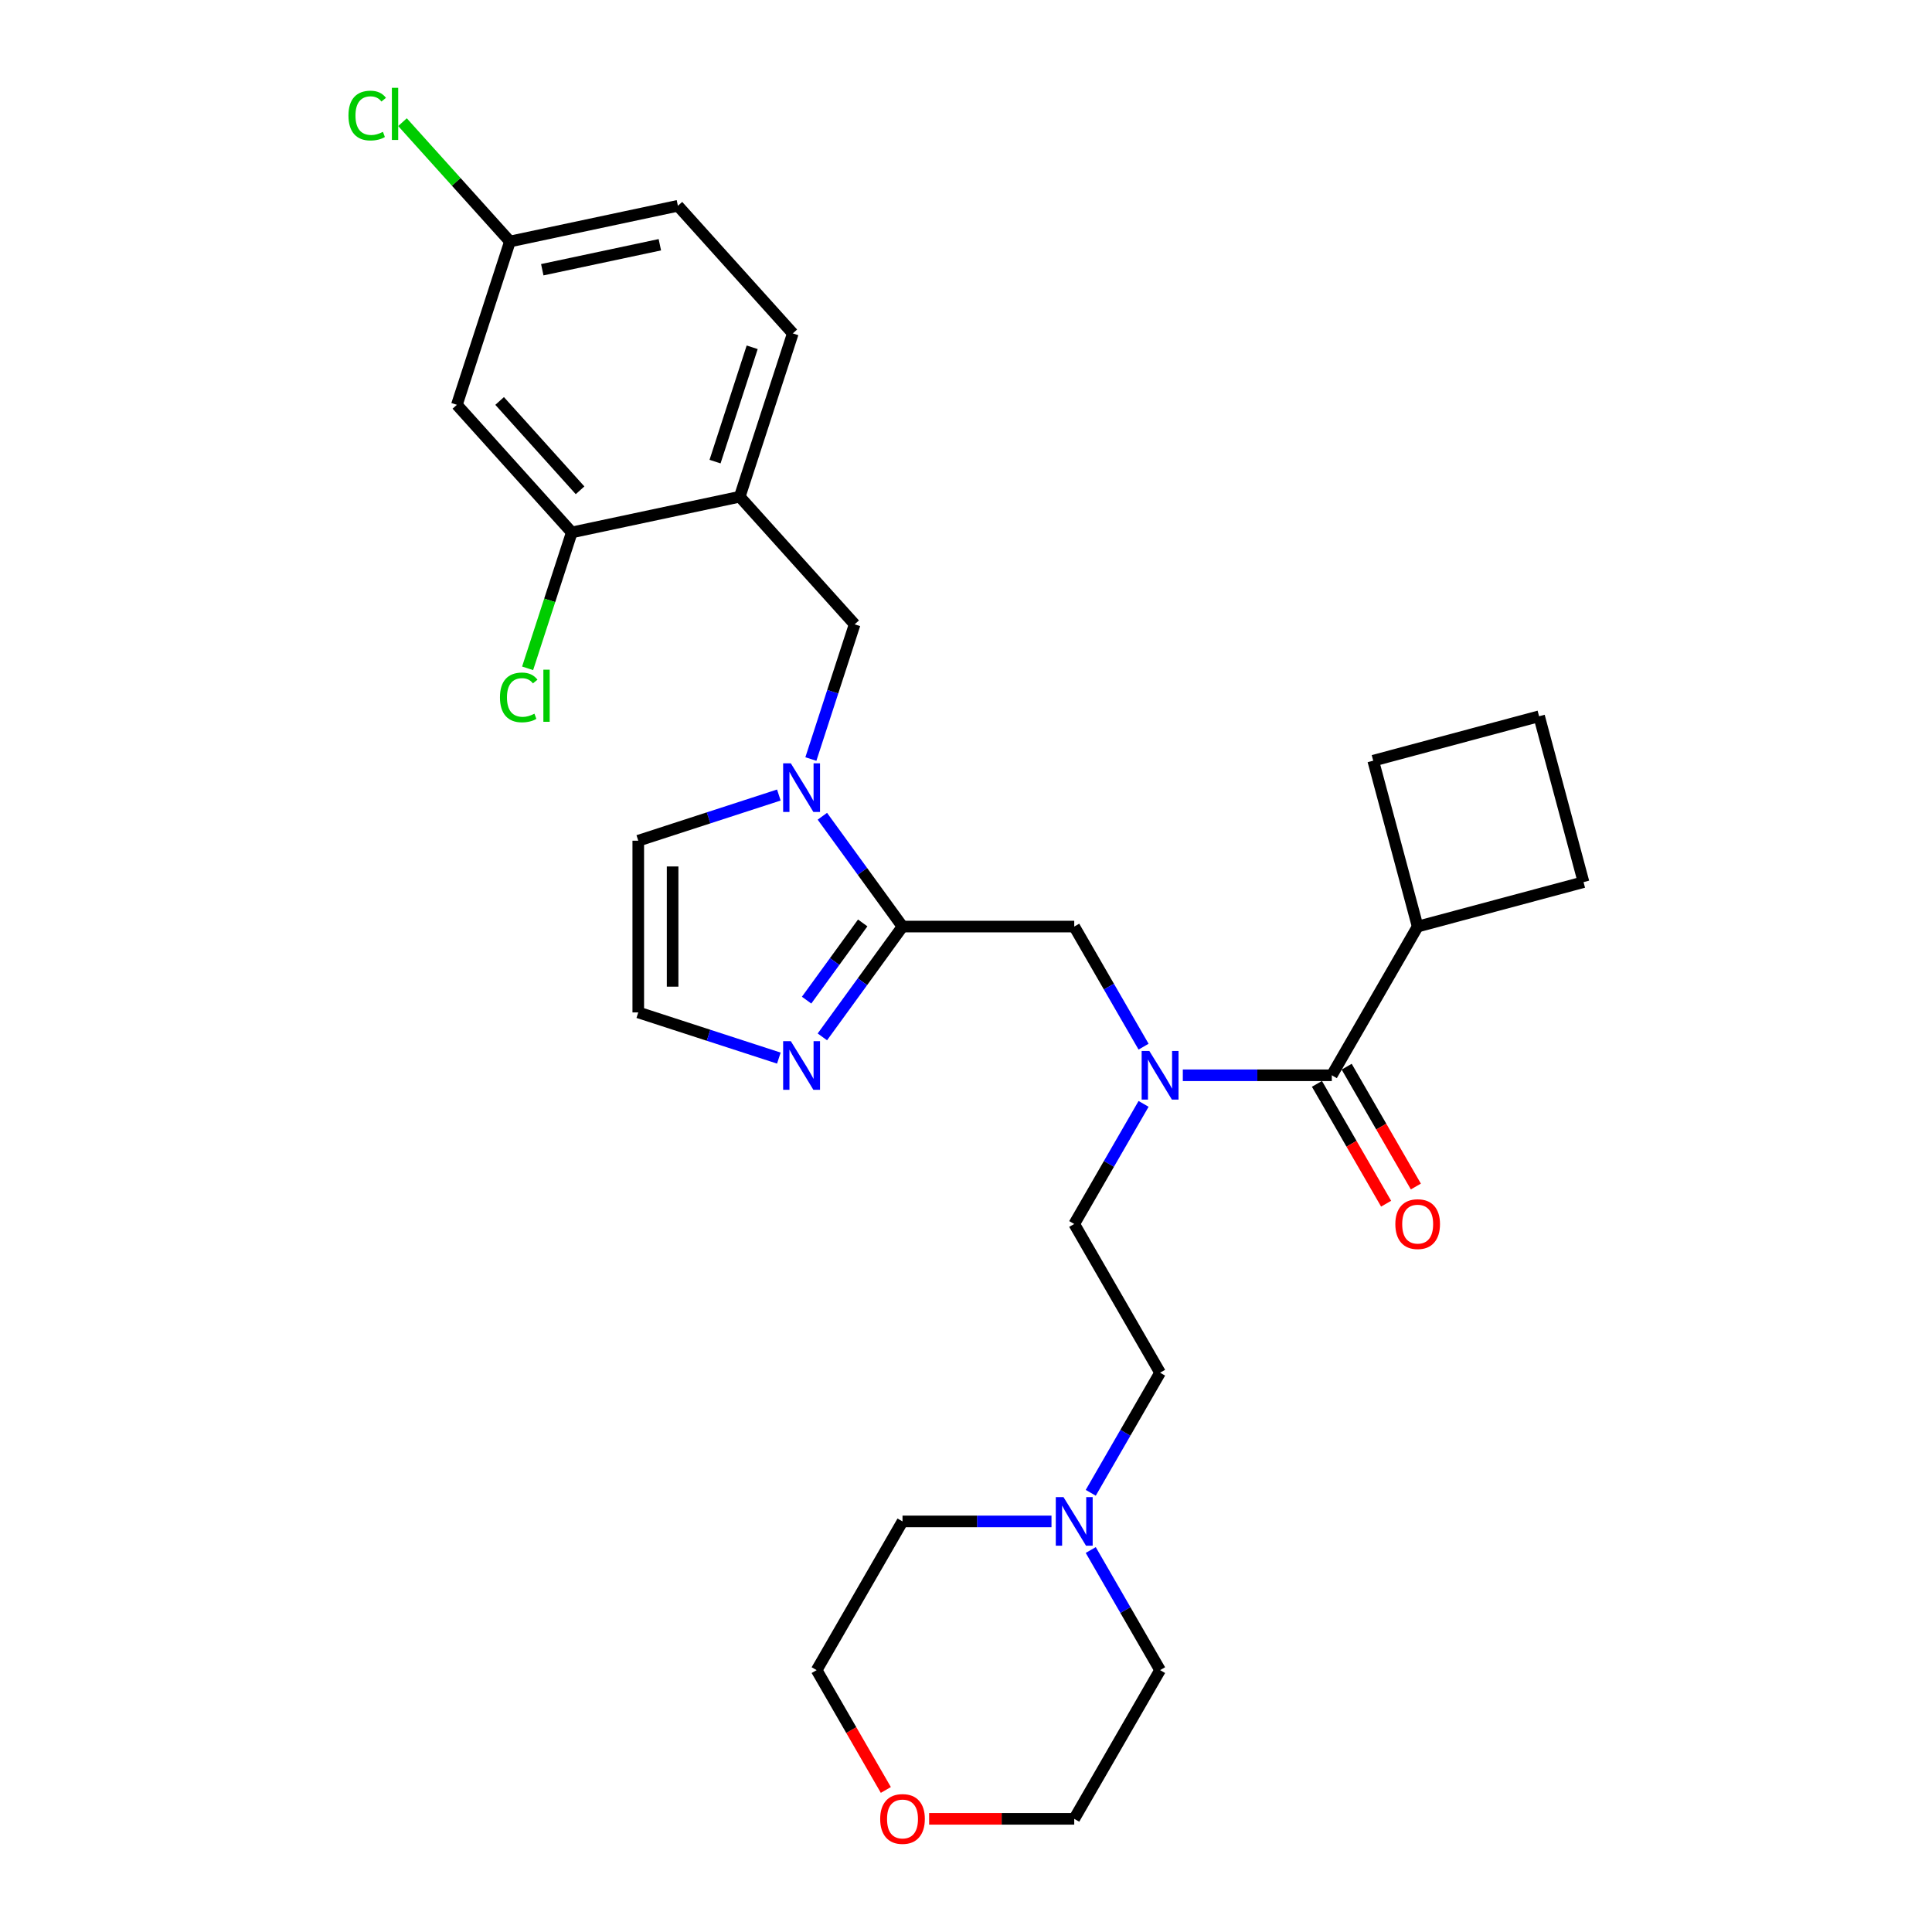<?xml version='1.0' encoding='iso-8859-1'?>
<svg version='1.1' baseProfile='full'
              xmlns='http://www.w3.org/2000/svg'
                      xmlns:rdkit='http://www.rdkit.org/xml'
                      xmlns:xlink='http://www.w3.org/1999/xlink'
                  xml:space='preserve'
width='1000px' height='1000px' viewBox='0 0 1000 1000'>
<!-- END OF HEADER -->
<rect style='opacity:1.0;fill:#FFFFFF;stroke:none' width='1000' height='1000' x='0' y='0'> </rect>
<path class='bond-0' d='M 733.782,479.589 L 710.778,393.736' style='fill:none;fill-rule:evenodd;stroke:#000000;stroke-width:6px;stroke-linecap:butt;stroke-linejoin:miter;stroke-opacity:1' />
<path class='bond-1' d='M 733.782,479.589 L 819.634,456.585' style='fill:none;fill-rule:evenodd;stroke:#000000;stroke-width:6px;stroke-linecap:butt;stroke-linejoin:miter;stroke-opacity:1' />
<path class='bond-2' d='M 733.782,479.589 L 689.341,556.562' style='fill:none;fill-rule:evenodd;stroke:#000000;stroke-width:6px;stroke-linecap:butt;stroke-linejoin:miter;stroke-opacity:1' />
<path class='bond-3' d='M 556.02,479.589 L 573.966,510.671' style='fill:none;fill-rule:evenodd;stroke:#000000;stroke-width:6px;stroke-linecap:butt;stroke-linejoin:miter;stroke-opacity:1' />
<path class='bond-3' d='M 573.966,510.671 L 591.911,541.754' style='fill:none;fill-rule:evenodd;stroke:#0000FF;stroke-width:6px;stroke-linecap:butt;stroke-linejoin:miter;stroke-opacity:1' />
<path class='bond-4' d='M 556.02,479.589 L 467.139,479.589' style='fill:none;fill-rule:evenodd;stroke:#000000;stroke-width:6px;stroke-linecap:butt;stroke-linejoin:miter;stroke-opacity:1' />
<path class='bond-5' d='M 591.911,571.369 L 573.966,602.452' style='fill:none;fill-rule:evenodd;stroke:#0000FF;stroke-width:6px;stroke-linecap:butt;stroke-linejoin:miter;stroke-opacity:1' />
<path class='bond-5' d='M 573.966,602.452 L 556.02,633.535' style='fill:none;fill-rule:evenodd;stroke:#000000;stroke-width:6px;stroke-linecap:butt;stroke-linejoin:miter;stroke-opacity:1' />
<path class='bond-6' d='M 612.228,556.562 L 650.785,556.562' style='fill:none;fill-rule:evenodd;stroke:#0000FF;stroke-width:6px;stroke-linecap:butt;stroke-linejoin:miter;stroke-opacity:1' />
<path class='bond-6' d='M 650.785,556.562 L 689.341,556.562' style='fill:none;fill-rule:evenodd;stroke:#000000;stroke-width:6px;stroke-linecap:butt;stroke-linejoin:miter;stroke-opacity:1' />
<path class='bond-7' d='M 681.644,561.006 L 699.548,592.017' style='fill:none;fill-rule:evenodd;stroke:#000000;stroke-width:6px;stroke-linecap:butt;stroke-linejoin:miter;stroke-opacity:1' />
<path class='bond-7' d='M 699.548,592.017 L 717.453,623.029' style='fill:none;fill-rule:evenodd;stroke:#FF0000;stroke-width:6px;stroke-linecap:butt;stroke-linejoin:miter;stroke-opacity:1' />
<path class='bond-7' d='M 697.038,552.118 L 714.943,583.129' style='fill:none;fill-rule:evenodd;stroke:#000000;stroke-width:6px;stroke-linecap:butt;stroke-linejoin:miter;stroke-opacity:1' />
<path class='bond-7' d='M 714.943,583.129 L 732.848,614.141' style='fill:none;fill-rule:evenodd;stroke:#FF0000;stroke-width:6px;stroke-linecap:butt;stroke-linejoin:miter;stroke-opacity:1' />
<path class='bond-8' d='M 796.63,370.732 L 819.634,456.585' style='fill:none;fill-rule:evenodd;stroke:#000000;stroke-width:6px;stroke-linecap:butt;stroke-linejoin:miter;stroke-opacity:1' />
<path class='bond-9' d='M 796.63,370.732 L 710.778,393.736' style='fill:none;fill-rule:evenodd;stroke:#000000;stroke-width:6px;stroke-linecap:butt;stroke-linejoin:miter;stroke-opacity:1' />
<path class='bond-10' d='M 564.569,772.673 L 582.515,741.59' style='fill:none;fill-rule:evenodd;stroke:#0000FF;stroke-width:6px;stroke-linecap:butt;stroke-linejoin:miter;stroke-opacity:1' />
<path class='bond-10' d='M 582.515,741.59 L 600.46,710.508' style='fill:none;fill-rule:evenodd;stroke:#000000;stroke-width:6px;stroke-linecap:butt;stroke-linejoin:miter;stroke-opacity:1' />
<path class='bond-11' d='M 544.252,787.481 L 505.696,787.481' style='fill:none;fill-rule:evenodd;stroke:#0000FF;stroke-width:6px;stroke-linecap:butt;stroke-linejoin:miter;stroke-opacity:1' />
<path class='bond-11' d='M 505.696,787.481 L 467.139,787.481' style='fill:none;fill-rule:evenodd;stroke:#000000;stroke-width:6px;stroke-linecap:butt;stroke-linejoin:miter;stroke-opacity:1' />
<path class='bond-12' d='M 564.569,802.288 L 582.515,833.371' style='fill:none;fill-rule:evenodd;stroke:#0000FF;stroke-width:6px;stroke-linecap:butt;stroke-linejoin:miter;stroke-opacity:1' />
<path class='bond-12' d='M 582.515,833.371 L 600.46,864.454' style='fill:none;fill-rule:evenodd;stroke:#000000;stroke-width:6px;stroke-linecap:butt;stroke-linejoin:miter;stroke-opacity:1' />
<path class='bond-13' d='M 403.129,411.506 L 366.747,423.327' style='fill:none;fill-rule:evenodd;stroke:#0000FF;stroke-width:6px;stroke-linecap:butt;stroke-linejoin:miter;stroke-opacity:1' />
<path class='bond-13' d='M 366.747,423.327 L 330.366,435.148' style='fill:none;fill-rule:evenodd;stroke:#000000;stroke-width:6px;stroke-linecap:butt;stroke-linejoin:miter;stroke-opacity:1' />
<path class='bond-14' d='M 425.655,422.49 L 446.397,451.039' style='fill:none;fill-rule:evenodd;stroke:#0000FF;stroke-width:6px;stroke-linecap:butt;stroke-linejoin:miter;stroke-opacity:1' />
<path class='bond-14' d='M 446.397,451.039 L 467.139,479.589' style='fill:none;fill-rule:evenodd;stroke:#000000;stroke-width:6px;stroke-linecap:butt;stroke-linejoin:miter;stroke-opacity:1' />
<path class='bond-15' d='M 419.708,392.875 L 431.035,358.013' style='fill:none;fill-rule:evenodd;stroke:#0000FF;stroke-width:6px;stroke-linecap:butt;stroke-linejoin:miter;stroke-opacity:1' />
<path class='bond-15' d='M 431.035,358.013 L 442.362,323.152' style='fill:none;fill-rule:evenodd;stroke:#000000;stroke-width:6px;stroke-linecap:butt;stroke-linejoin:miter;stroke-opacity:1' />
<path class='bond-16' d='M 330.366,435.148 L 330.366,524.029' style='fill:none;fill-rule:evenodd;stroke:#000000;stroke-width:6px;stroke-linecap:butt;stroke-linejoin:miter;stroke-opacity:1' />
<path class='bond-16' d='M 348.142,448.48 L 348.142,510.697' style='fill:none;fill-rule:evenodd;stroke:#000000;stroke-width:6px;stroke-linecap:butt;stroke-linejoin:miter;stroke-opacity:1' />
<path class='bond-17' d='M 467.139,479.589 L 446.397,508.138' style='fill:none;fill-rule:evenodd;stroke:#000000;stroke-width:6px;stroke-linecap:butt;stroke-linejoin:miter;stroke-opacity:1' />
<path class='bond-17' d='M 446.397,508.138 L 425.655,536.687' style='fill:none;fill-rule:evenodd;stroke:#0000FF;stroke-width:6px;stroke-linecap:butt;stroke-linejoin:miter;stroke-opacity:1' />
<path class='bond-17' d='M 446.535,477.705 L 432.016,497.689' style='fill:none;fill-rule:evenodd;stroke:#000000;stroke-width:6px;stroke-linecap:butt;stroke-linejoin:miter;stroke-opacity:1' />
<path class='bond-17' d='M 432.016,497.689 L 417.496,517.674' style='fill:none;fill-rule:evenodd;stroke:#0000FF;stroke-width:6px;stroke-linecap:butt;stroke-linejoin:miter;stroke-opacity:1' />
<path class='bond-18' d='M 330.366,524.029 L 366.747,535.85' style='fill:none;fill-rule:evenodd;stroke:#000000;stroke-width:6px;stroke-linecap:butt;stroke-linejoin:miter;stroke-opacity:1' />
<path class='bond-18' d='M 366.747,535.85 L 403.129,547.671' style='fill:none;fill-rule:evenodd;stroke:#0000FF;stroke-width:6px;stroke-linecap:butt;stroke-linejoin:miter;stroke-opacity:1' />
<path class='bond-19' d='M 480.916,941.427 L 518.468,941.427' style='fill:none;fill-rule:evenodd;stroke:#FF0000;stroke-width:6px;stroke-linecap:butt;stroke-linejoin:miter;stroke-opacity:1' />
<path class='bond-19' d='M 518.468,941.427 L 556.02,941.427' style='fill:none;fill-rule:evenodd;stroke:#000000;stroke-width:6px;stroke-linecap:butt;stroke-linejoin:miter;stroke-opacity:1' />
<path class='bond-20' d='M 458.508,926.477 L 440.603,895.465' style='fill:none;fill-rule:evenodd;stroke:#FF0000;stroke-width:6px;stroke-linecap:butt;stroke-linejoin:miter;stroke-opacity:1' />
<path class='bond-20' d='M 440.603,895.465 L 422.699,864.454' style='fill:none;fill-rule:evenodd;stroke:#000000;stroke-width:6px;stroke-linecap:butt;stroke-linejoin:miter;stroke-opacity:1' />
<path class='bond-21' d='M 350.882,106.519 L 263.944,124.998' style='fill:none;fill-rule:evenodd;stroke:#000000;stroke-width:6px;stroke-linecap:butt;stroke-linejoin:miter;stroke-opacity:1' />
<path class='bond-21' d='M 341.537,126.678 L 280.68,139.614' style='fill:none;fill-rule:evenodd;stroke:#000000;stroke-width:6px;stroke-linecap:butt;stroke-linejoin:miter;stroke-opacity:1' />
<path class='bond-22' d='M 350.882,106.519 L 410.355,172.57' style='fill:none;fill-rule:evenodd;stroke:#000000;stroke-width:6px;stroke-linecap:butt;stroke-linejoin:miter;stroke-opacity:1' />
<path class='bond-23' d='M 442.362,323.152 L 382.889,257.101' style='fill:none;fill-rule:evenodd;stroke:#000000;stroke-width:6px;stroke-linecap:butt;stroke-linejoin:miter;stroke-opacity:1' />
<path class='bond-24' d='M 263.944,124.998 L 236.478,209.529' style='fill:none;fill-rule:evenodd;stroke:#000000;stroke-width:6px;stroke-linecap:butt;stroke-linejoin:miter;stroke-opacity:1' />
<path class='bond-25' d='M 263.944,124.998 L 236.136,94.114' style='fill:none;fill-rule:evenodd;stroke:#000000;stroke-width:6px;stroke-linecap:butt;stroke-linejoin:miter;stroke-opacity:1' />
<path class='bond-25' d='M 236.136,94.114 L 208.328,63.231' style='fill:none;fill-rule:evenodd;stroke:#00CC00;stroke-width:6px;stroke-linecap:butt;stroke-linejoin:miter;stroke-opacity:1' />
<path class='bond-26' d='M 236.478,209.529 L 295.951,275.58' style='fill:none;fill-rule:evenodd;stroke:#000000;stroke-width:6px;stroke-linecap:butt;stroke-linejoin:miter;stroke-opacity:1' />
<path class='bond-26' d='M 258.609,207.542 L 300.24,253.778' style='fill:none;fill-rule:evenodd;stroke:#000000;stroke-width:6px;stroke-linecap:butt;stroke-linejoin:miter;stroke-opacity:1' />
<path class='bond-27' d='M 295.951,275.58 L 382.889,257.101' style='fill:none;fill-rule:evenodd;stroke:#000000;stroke-width:6px;stroke-linecap:butt;stroke-linejoin:miter;stroke-opacity:1' />
<path class='bond-28' d='M 295.951,275.58 L 284.522,310.753' style='fill:none;fill-rule:evenodd;stroke:#000000;stroke-width:6px;stroke-linecap:butt;stroke-linejoin:miter;stroke-opacity:1' />
<path class='bond-28' d='M 284.522,310.753 L 273.094,345.925' style='fill:none;fill-rule:evenodd;stroke:#00CC00;stroke-width:6px;stroke-linecap:butt;stroke-linejoin:miter;stroke-opacity:1' />
<path class='bond-29' d='M 382.889,257.101 L 410.355,172.57' style='fill:none;fill-rule:evenodd;stroke:#000000;stroke-width:6px;stroke-linecap:butt;stroke-linejoin:miter;stroke-opacity:1' />
<path class='bond-29' d='M 370.103,238.928 L 389.329,179.756' style='fill:none;fill-rule:evenodd;stroke:#000000;stroke-width:6px;stroke-linecap:butt;stroke-linejoin:miter;stroke-opacity:1' />
<path class='bond-30' d='M 600.46,710.508 L 556.02,633.535' style='fill:none;fill-rule:evenodd;stroke:#000000;stroke-width:6px;stroke-linecap:butt;stroke-linejoin:miter;stroke-opacity:1' />
<path class='bond-31' d='M 467.139,787.481 L 422.699,864.454' style='fill:none;fill-rule:evenodd;stroke:#000000;stroke-width:6px;stroke-linecap:butt;stroke-linejoin:miter;stroke-opacity:1' />
<path class='bond-32' d='M 600.46,864.454 L 556.02,941.427' style='fill:none;fill-rule:evenodd;stroke:#000000;stroke-width:6px;stroke-linecap:butt;stroke-linejoin:miter;stroke-opacity:1' />
<path  class='atom-2' d='M 594.896 543.976
L 603.145 557.308
Q 603.962 558.624, 605.278 561.006
Q 606.593 563.388, 606.664 563.53
L 606.664 543.976
L 610.006 543.976
L 610.006 569.147
L 606.558 569.147
L 597.705 554.571
Q 596.674 552.864, 595.572 550.909
Q 594.505 548.953, 594.185 548.349
L 594.185 569.147
L 590.915 569.147
L 590.915 543.976
L 594.896 543.976
' fill='#0000FF'/>
<path  class='atom-4' d='M 722.227 633.606
Q 722.227 627.562, 725.213 624.184
Q 728.2 620.807, 733.782 620.807
Q 739.363 620.807, 742.35 624.184
Q 745.336 627.562, 745.336 633.606
Q 745.336 639.721, 742.314 643.205
Q 739.292 646.653, 733.782 646.653
Q 728.235 646.653, 725.213 643.205
Q 722.227 639.756, 722.227 633.606
M 733.782 643.809
Q 737.621 643.809, 739.683 641.249
Q 741.781 638.654, 741.781 633.606
Q 741.781 628.664, 739.683 626.175
Q 737.621 623.651, 733.782 623.651
Q 729.942 623.651, 727.844 626.14
Q 725.782 628.628, 725.782 633.606
Q 725.782 638.69, 727.844 641.249
Q 729.942 643.809, 733.782 643.809
' fill='#FF0000'/>
<path  class='atom-7' d='M 550.456 774.895
L 558.704 788.227
Q 559.522 789.543, 560.837 791.925
Q 562.153 794.307, 562.224 794.449
L 562.224 774.895
L 565.566 774.895
L 565.566 800.066
L 562.117 800.066
L 553.265 785.49
Q 552.234 783.783, 551.132 781.828
Q 550.065 779.872, 549.745 779.268
L 549.745 800.066
L 546.474 800.066
L 546.474 774.895
L 550.456 774.895
' fill='#0000FF'/>
<path  class='atom-8' d='M 409.332 395.097
L 417.581 408.429
Q 418.398 409.745, 419.714 412.127
Q 421.029 414.509, 421.1 414.651
L 421.1 395.097
L 424.442 395.097
L 424.442 420.268
L 420.994 420.268
L 412.141 405.692
Q 411.11 403.985, 410.008 402.03
Q 408.941 400.074, 408.621 399.47
L 408.621 420.268
L 405.351 420.268
L 405.351 395.097
L 409.332 395.097
' fill='#0000FF'/>
<path  class='atom-12' d='M 409.332 538.909
L 417.581 552.241
Q 418.398 553.557, 419.714 555.939
Q 421.029 558.321, 421.1 558.463
L 421.1 538.909
L 424.442 538.909
L 424.442 564.08
L 420.994 564.08
L 412.141 549.504
Q 411.11 547.797, 410.008 545.842
Q 408.941 543.886, 408.621 543.282
L 408.621 564.08
L 405.351 564.08
L 405.351 538.909
L 409.332 538.909
' fill='#0000FF'/>
<path  class='atom-13' d='M 455.585 941.498
Q 455.585 935.454, 458.571 932.076
Q 461.557 928.699, 467.139 928.699
Q 472.721 928.699, 475.707 932.076
Q 478.694 935.454, 478.694 941.498
Q 478.694 947.613, 475.672 951.097
Q 472.65 954.545, 467.139 954.545
Q 461.593 954.545, 458.571 951.097
Q 455.585 947.648, 455.585 941.498
M 467.139 951.701
Q 470.979 951.701, 473.041 949.142
Q 475.138 946.546, 475.138 941.498
Q 475.138 936.556, 473.041 934.067
Q 470.979 931.543, 467.139 931.543
Q 463.3 931.543, 461.202 934.032
Q 459.14 936.52, 459.14 941.498
Q 459.14 946.582, 461.202 949.142
Q 463.3 951.701, 467.139 951.701
' fill='#FF0000'/>
<path  class='atom-21' d='M 258.779 360.982
Q 258.779 354.724, 261.695 351.454
Q 264.645 348.147, 270.227 348.147
Q 275.418 348.147, 278.191 351.809
L 275.844 353.729
Q 273.818 351.062, 270.227 351.062
Q 266.423 351.062, 264.397 353.622
Q 262.406 356.146, 262.406 360.982
Q 262.406 365.959, 264.468 368.519
Q 266.565 371.078, 270.618 371.078
Q 273.391 371.078, 276.626 369.407
L 277.622 372.074
Q 276.307 372.927, 274.316 373.425
Q 272.325 373.923, 270.12 373.923
Q 264.645 373.923, 261.695 370.581
Q 258.779 367.239, 258.779 360.982
' fill='#00CC00'/>
<path  class='atom-21' d='M 281.248 346.618
L 284.519 346.618
L 284.519 373.603
L 281.248 373.603
L 281.248 346.618
' fill='#00CC00'/>
<path  class='atom-22' d='M 180.366 59.818
Q 180.366 53.56, 183.281 50.29
Q 186.232 46.983, 191.814 46.983
Q 197.005 46.983, 199.778 50.645
L 197.431 52.565
Q 195.405 49.899, 191.814 49.899
Q 188.01 49.899, 185.983 52.458
Q 183.993 54.983, 183.993 59.818
Q 183.993 64.795, 186.055 67.355
Q 188.152 69.915, 192.205 69.915
Q 194.978 69.915, 198.213 68.244
L 199.209 70.91
Q 197.893 71.763, 195.903 72.261
Q 193.912 72.759, 191.707 72.759
Q 186.232 72.759, 183.281 69.417
Q 180.366 66.075, 180.366 59.818
' fill='#00CC00'/>
<path  class='atom-22' d='M 202.835 45.455
L 206.106 45.455
L 206.106 72.439
L 202.835 72.439
L 202.835 45.455
' fill='#00CC00'/>
</svg>
